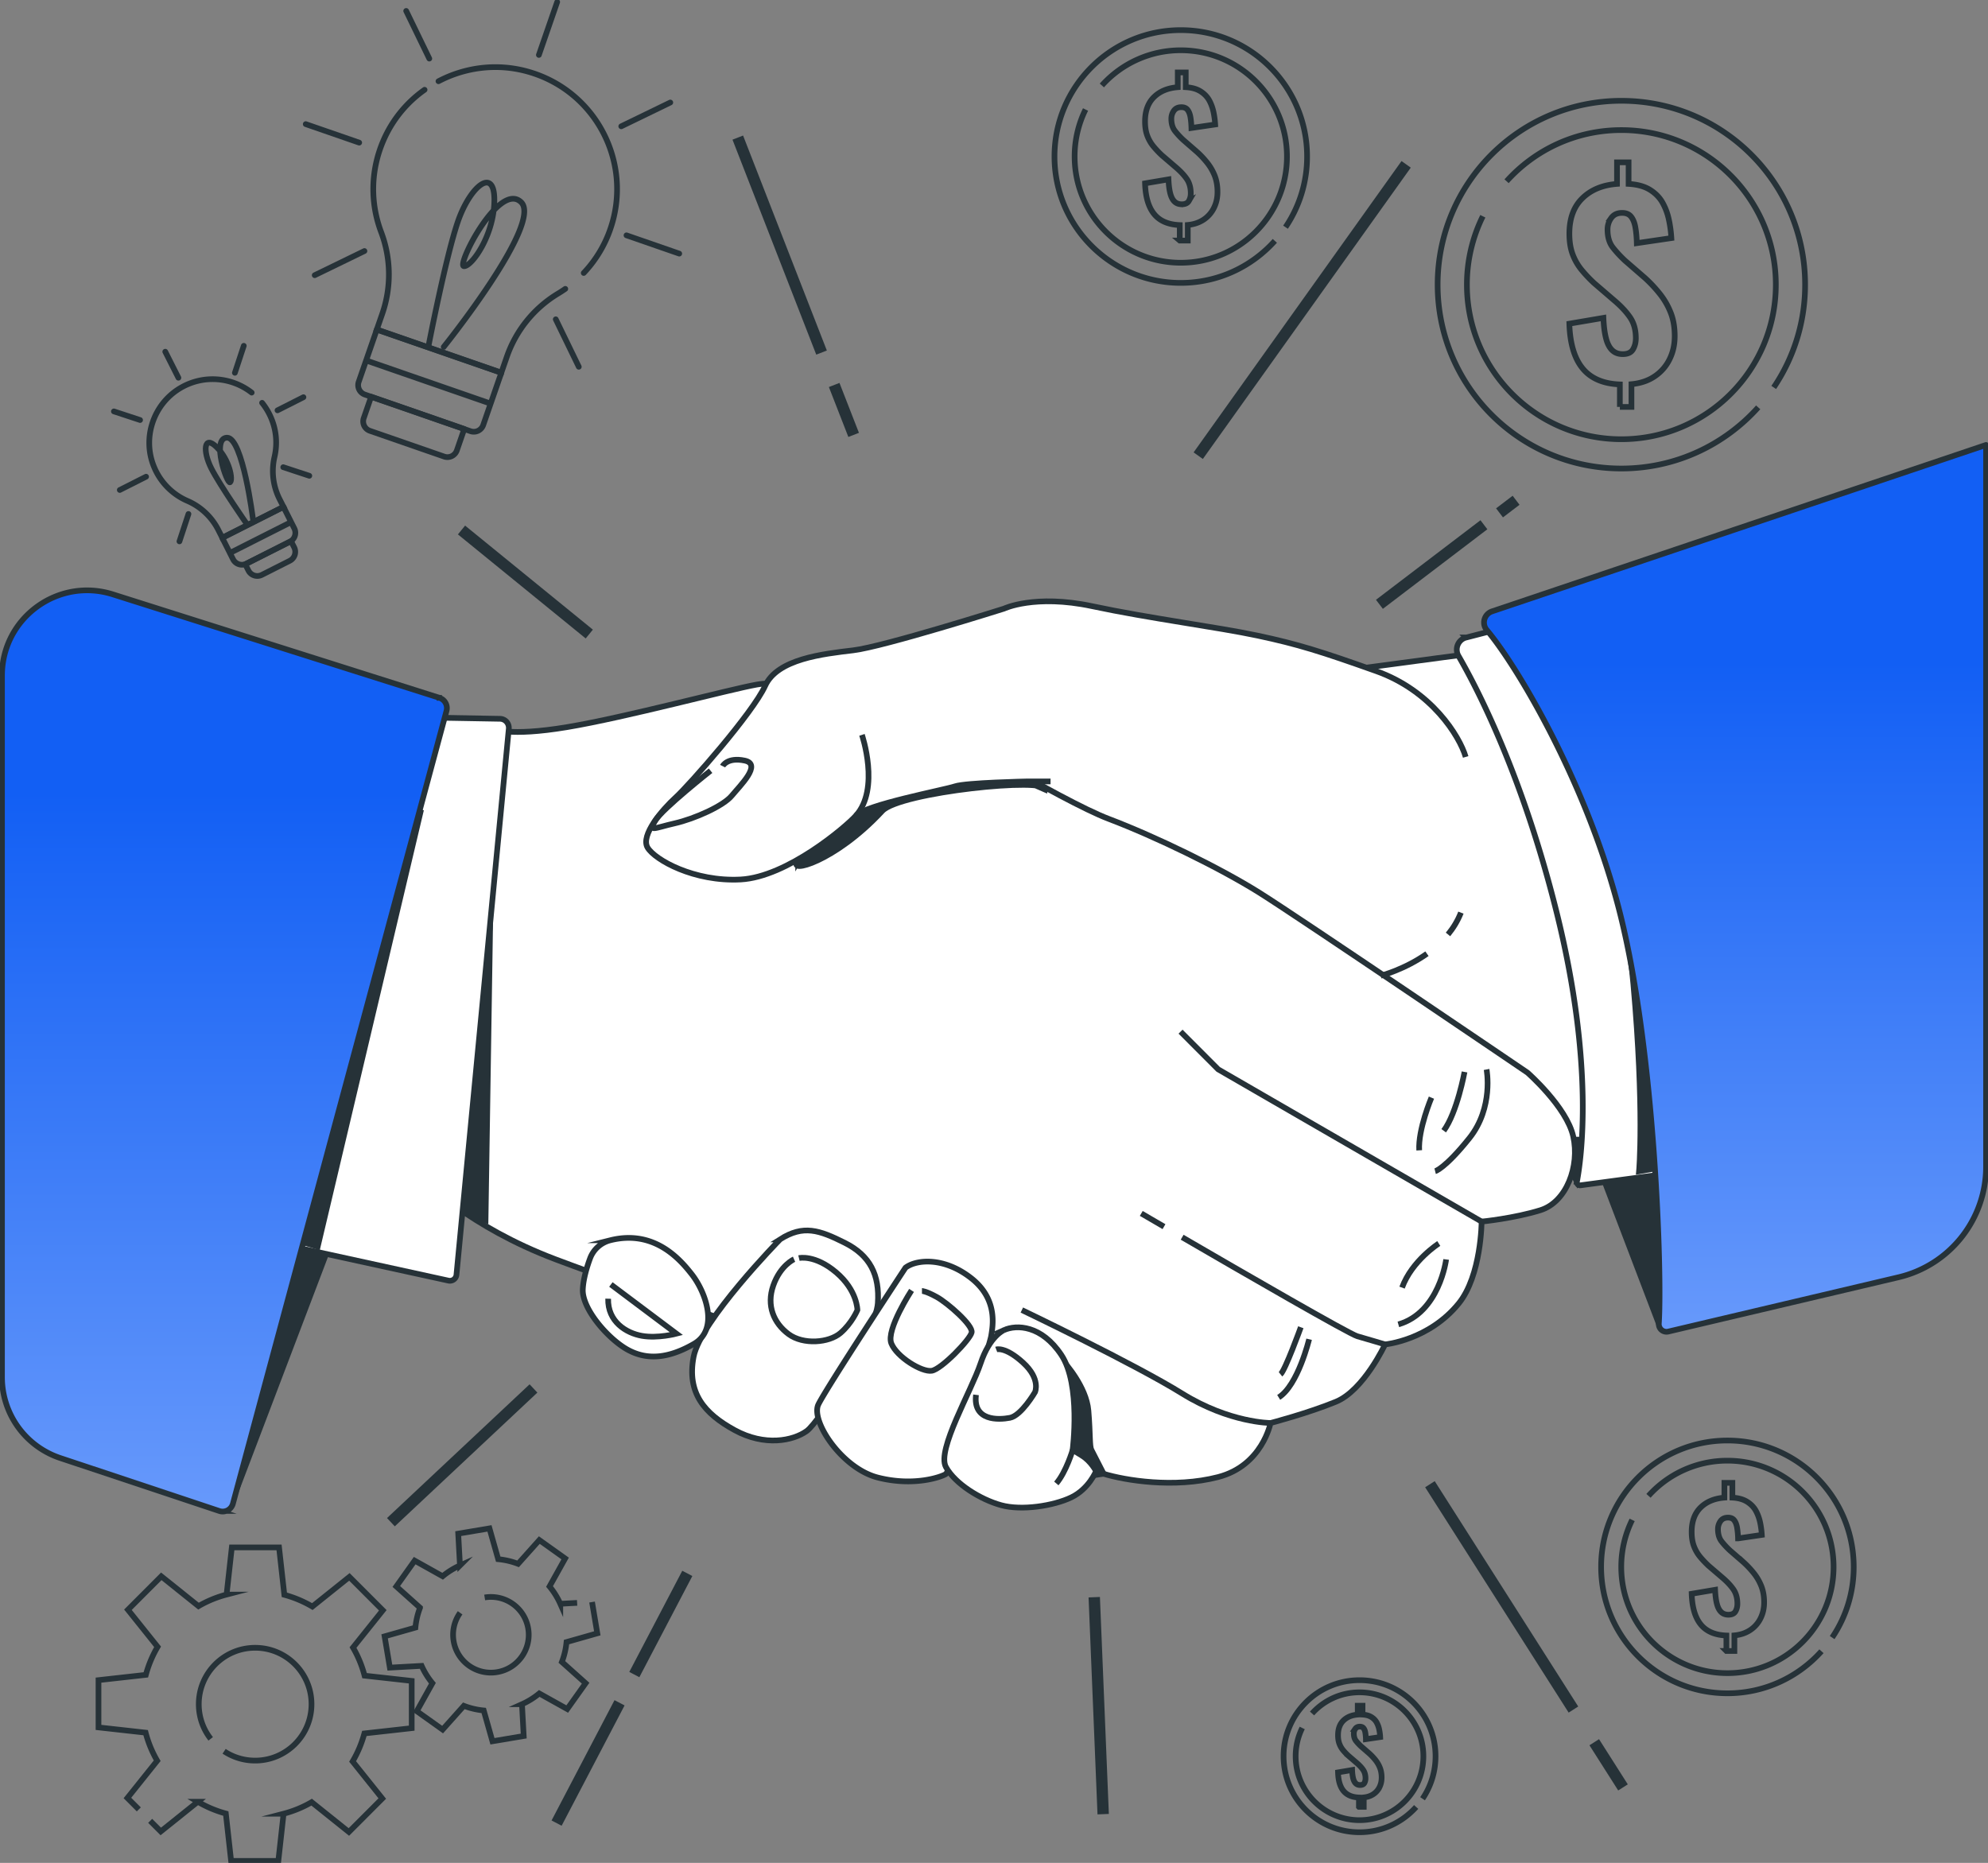 <svg width="350" height="328" fill="none" xmlns="http://www.w3.org/2000/svg"><rect width="100%" height="100%" fill="#808080" stroke="none"/><g clip-path="url(#a)"><path d="m146.862 67.782 3.427 8.79M129.892 24.227l14.747 37.852M247.561 28.936l-36.606 51.295M261.252 92.394l-18.397 14.009M266.916 88.083 264 90.301M81.252 93.317l22.495 18.321M93.923 244.466 68.82 268.014M109.075 299.812l-11.083 21.183M121.005 277.027l-9.328 17.817M192.649 281.219l1.573 38.201M280.677 306.754l5.062 7.957M251.749 261.324l25.264 39.678" stroke="#263238" stroke-width="2" stroke-miterlimit="10"/><path d="M285.187 71.645v-3.96c-2.923-.113-5.105-1.05-6.552-2.814-1.447-1.756-2.231-4.388-2.343-7.88l6-1.021c.056 1.42.203 2.603.448 3.555.237.951.601 1.658 1.083 2.127.483.469 1.105.7 1.874.7.881 0 1.483-.28 1.811-.854.329-.567.49-1.218.49-1.96 0-1.448-.336-2.659-1-3.638-.664-.98-1.58-1.967-2.748-2.96l-3.615-3.108a23.636 23.636 0 0 1-2.21-2.344 9.633 9.633 0 0 1-1.552-2.722c-.385-1.022-.574-2.225-.574-3.618 0-2.666.756-4.752 2.28-6.235 1.517-1.49 3.552-2.337 6.104-2.533v-3.793h2.042v3.793c1.532.084 2.79.433 3.769 1.042.979.61 1.72 1.379 2.231 2.303.51.923.881 1.931 1.105 3.023a21.85 21.85 0 0 1 .426 3.17l-6.083.895c-.028-1.05-.112-1.98-.259-2.792-.14-.812-.399-1.441-.769-1.896-.371-.455-.937-.665-1.699-.637-.798.028-1.399.343-1.811.938a3.435 3.435 0 0 0-.616 2.001c0 1.309.315 2.358.937 3.15.623.797 1.336 1.56 2.126 2.302l3.531 3.065a23.697 23.697 0 0 1 2.594 2.77 12.816 12.816 0 0 1 1.916 3.304c.483 1.203.72 2.59.72 4.15 0 1.56-.307 2.876-.916 4.107a7.629 7.629 0 0 1-2.636 3.003c-1.146.77-2.503 1.217-4.062 1.364v4.003h-2.042z" stroke="#263238" stroke-miterlimit="10"/><path d="M312.276 68.216a32.216 32.216 0 0 0 5.524-18.097c0-17.88-14.482-32.372-32.347-32.372-17.866 0-32.348 14.492-32.348 32.372s14.482 32.373 32.348 32.373c9.565 0 18.166-4.157 24.089-10.77" stroke="#263238" stroke-miterlimit="10"/><path d="M261.063 38.076a27.168 27.168 0 0 0-2.804 12.043c0 15.032 12.174 27.215 27.193 27.215 15.02 0 27.194-12.183 27.194-27.215 0-15.031-12.174-27.215-27.194-27.215-8.02 0-15.236 3.478-20.208 9.007M207.704 42.352v-2.723c-2.007-.077-3.511-.72-4.503-1.931-.993-1.21-1.532-3.016-1.609-5.416l4.126-.7c.042.972.14 1.791.308 2.442.167.65.412 1.14.748 1.462.328.322.762.483 1.286.483.602 0 1.021-.196 1.245-.587a2.66 2.66 0 0 0 .336-1.344c0-.994-.231-1.826-.686-2.505-.461-.672-1.09-1.35-1.888-2.037l-2.489-2.134a17.112 17.112 0 0 1-1.524-1.61 6.577 6.577 0 0 1-1.07-1.875c-.266-.7-.392-1.533-.392-2.491 0-1.834.525-3.261 1.567-4.29 1.041-1.022 2.44-1.603 4.195-1.742V12.75h1.406v2.604c1.055.056 1.915.3 2.587.72.671.42 1.181.945 1.538 1.582.35.637.601 1.33.762 2.078.154.749.252 1.477.294 2.183l-4.182.616c-.02-.72-.076-1.364-.174-1.917-.098-.553-.273-.994-.525-1.302-.251-.315-.643-.462-1.168-.44-.545.02-.957.23-1.244.643-.28.413-.427.868-.427 1.379 0 .896.217 1.623.644 2.17.426.545.916 1.07 1.461 1.58l2.426 2.107a16.309 16.309 0 0 1 1.783 1.904 8.926 8.926 0 0 1 1.315 2.267c.329.833.497 1.784.497 2.855 0 1.07-.21 1.973-.63 2.827a5.21 5.21 0 0 1-1.811 2.065c-.79.524-1.72.84-2.79.937v2.75h-1.405l-.007-.006z" stroke="#263238" stroke-miterlimit="10"/><path d="M226.324 40a22.153 22.153 0 0 0 3.797-12.442c0-12.288-9.957-22.254-22.236-22.254-12.278 0-22.236 9.966-22.236 22.254 0 12.288 9.958 22.253 22.236 22.253 6.58 0 12.489-2.862 16.559-7.404" stroke="#263238" stroke-miterlimit="10"/><path d="M191.118 19.28a18.666 18.666 0 0 0-1.923 8.278c0 10.329 8.37 18.705 18.691 18.705 10.32 0 18.69-8.376 18.69-18.705 0-10.33-8.37-18.706-18.69-18.706a18.64 18.64 0 0 0-13.894 6.194M303.941 290.687v-2.722c-2.007-.077-3.51-.721-4.503-1.931-.993-1.211-1.531-3.017-1.608-5.417l4.125-.7c.042.973.14 1.792.308 2.443.168.65.412 1.14.748 1.462.329.322.762.483 1.287.483.601 0 1.021-.196 1.244-.588.224-.392.336-.839.336-1.343 0-.994-.231-1.827-.685-2.506-.462-.671-1.091-1.35-1.888-2.036l-2.49-2.134a17.246 17.246 0 0 1-1.524-1.61 6.587 6.587 0 0 1-1.07-1.875c-.266-.7-.391-1.533-.391-2.492 0-1.833.524-3.261 1.566-4.289 1.042-1.022 2.44-1.603 4.195-1.743v-2.603h1.406v2.603c1.056.056 1.916.301 2.587.721.671.42 1.182.945 1.538 1.581.35.637.602 1.33.763 2.079a15.5 15.5 0 0 1 .293 2.183l-4.181.616a13.384 13.384 0 0 0-.175-1.917c-.098-.553-.273-.994-.524-1.302-.252-.315-.644-.462-1.168-.441-.546.021-.958.231-1.245.644-.28.413-.426.868-.426 1.379 0 .895.216 1.623.643 2.169.426.546.916 1.071 1.461 1.581l2.427 2.107a16.477 16.477 0 0 1 1.783 1.903 8.927 8.927 0 0 1 1.314 2.268c.329.832.497 1.784.497 2.855 0 1.07-.21 1.973-.63 2.827a5.2 5.2 0 0 1-1.811 2.064c-.79.525-1.72.84-2.79.938v2.75h-1.405l-.007-.007z" stroke="#263238" stroke-miterlimit="10"/><path d="M322.562 288.329a22.162 22.162 0 0 0 3.797-12.443c0-12.288-9.958-22.253-22.236-22.253-12.279 0-22.236 9.965-22.236 22.253 0 12.289 9.957 22.254 22.236 22.254 6.58 0 12.488-2.862 16.558-7.404" stroke="#263238" stroke-miterlimit="10"/><path d="M287.355 267.608a18.663 18.663 0 0 0-1.923 8.278c0 10.329 8.37 18.706 18.691 18.706s18.691-8.377 18.691-18.706c0-10.329-8.37-18.705-18.691-18.705a18.64 18.64 0 0 0-13.894 6.193M239.246 318.126v-1.638c-1.209-.049-2.111-.433-2.713-1.161-.601-.728-.923-1.813-.965-3.261l2.483-.42c.021.588.084 1.078.181 1.469.098.392.252.686.448.882.203.196.455.294.776.294.364 0 .615-.119.748-.35.133-.238.203-.504.203-.812 0-.601-.14-1.098-.412-1.504-.273-.406-.658-.812-1.133-1.225l-1.497-1.287a9.902 9.902 0 0 1-.916-.966 3.992 3.992 0 0 1-.643-1.127c-.161-.42-.238-.923-.238-1.497 0-1.106.315-1.967.944-2.583.63-.615 1.469-.965 2.525-1.049v-1.568h.846v1.568c.636.035 1.153.182 1.559.434.406.252.713.566.923.951.21.385.364.798.455 1.253.09.455.153.889.174 1.316l-2.517.37a8.82 8.82 0 0 0-.105-1.154c-.056-.336-.161-.595-.315-.784-.153-.189-.384-.273-.706-.266-.328.014-.58.14-.748.385a1.437 1.437 0 0 0-.252.826c0 .539.126.972.385 1.301.259.329.552.644.881.952l1.461 1.267c.385.35.749.735 1.077 1.147.329.413.595.868.79 1.365.196.497.301 1.071.301 1.715 0 .643-.126 1.189-.378 1.7a3.106 3.106 0 0 1-1.09 1.239c-.476.315-1.035.503-1.679.566v1.659h-.846l-.007-.007z" stroke="#263238" stroke-miterlimit="10"/><path d="M250.449 316.705a13.34 13.34 0 0 0 2.286-7.487c0-7.397-5.992-13.387-13.377-13.387-7.384 0-13.376 5.99-13.376 13.387 0 7.396 5.985 13.387 13.376 13.387 3.958 0 7.517-1.722 9.965-4.451" stroke="#263238" stroke-miterlimit="10"/><path d="M229.268 304.242a11.235 11.235 0 0 0-1.161 4.983c0 6.214 5.035 11.252 11.244 11.252 6.21 0 11.244-5.038 11.244-11.252 0-6.215-5.034-11.253-11.244-11.253-3.314 0-6.3 1.435-8.356 3.723" stroke="#263238" stroke-miterlimit="10"/><path d="M74.75 15.808a21.203 21.203 0 0 0-7.161 8.727c-2.42 5.458-2.398 11.273-.483 16.34a21.09 21.09 0 0 1 .196 14.366l-.965 2.779 21.922 7.6.965-2.779a21.05 21.05 0 0 1 9.027-11.154c.433-.26.86-.54 1.272-.826M102.768 48.062a21.329 21.329 0 0 0 4.685-7.733c4.041-11.687-2.574-24.479-14.706-27.775-5.349-1.448-10.887-.7-15.55 1.75" stroke="#263238" stroke-miterlimit="10" stroke-linecap="round"/><path d="M88.262 65.632 66.339 58.03l-1.88 5.43 21.923 7.6 1.88-5.428zM64.455 63.467l21.922 7.601-1.304 3.77a1.756 1.756 0 0 1-2.233 1.084L64.234 69.47a1.758 1.758 0 0 1-1.084-2.234l1.305-3.77z" stroke="#263238" stroke-linecap="round" stroke-linejoin="round"/><path d="m65.35 69.854 16.386 5.681-1.305 3.77a1.756 1.756 0 0 1-2.233 1.084l-13.076-4.534a1.758 1.758 0 0 1-1.084-2.235l1.305-3.769.007.003zM110.299 41.435l9.286 3.219M53.828 21.855l9.411 3.26M94.874 9.671 98.097.35M109.375 22.24l8.636-4.192M55.408 48.454l8.754-4.255M75.581 10.315l-4.07-8.39M101.901 64.577l-4.056-8.356" stroke="#263238" stroke-linecap="round" stroke-linejoin="round"/><path d="M75.455 60.847s3.056-15.766 5.181-21.897c2.126-6.13 6.469-9.776 6.399-3.617-.07 6.158-4.035 11.651-5.364 11.532-1.328-.119 6.224-15.01 10.076-11.267C95.6 39.336 78.12 61.085 78.12 61.085M44.311 69.126c-3.496-2.723-8.468-3.24-12.593-.784-4.685 2.792-6.685 8.684-4.643 13.75a11.133 11.133 0 0 0 5.93 6.103 10.995 10.995 0 0 1 5.44 5.13l.692 1.364 10.775-5.444-.692-1.365a10.98 10.98 0 0 1-.895-7.418c.573-2.463.322-5.13-.91-7.558-.363-.72-.79-1.378-1.272-1.98" stroke="#263238" stroke-miterlimit="10" stroke-linecap="round"/><path d="m49.91 89.251-10.781 5.445 1.345 2.668 10.78-5.445-1.344-2.668zM40.475 97.37l10.78-5.445.555 1.1a1.758 1.758 0 0 1-.776 2.359l-7.647 3.862a1.756 1.756 0 0 1-2.358-.776l-.554-1.1z" stroke="#263238" stroke-linecap="round" stroke-linejoin="round"/><path d="m43.178 99.346 8.06-4.07.554 1.1a1.758 1.758 0 0 1-.776 2.359l-4.926 2.488a1.756 1.756 0 0 1-2.357-.777l-.555-1.1zM48.856 72.247l4.566-2.31M21.089 86.27l4.629-2.337M31.41 66.508l-2.315-4.583M41.353 65.64l1.566-4.751M31.592 95.319l1.587-4.822M24.662 73.954l-4.608-1.518M54.457 83.772 49.87 82.26" stroke="#263238" stroke-linecap="round" stroke-linejoin="round"/><path d="M43.486 92.303s-4.776-6.851-6.3-9.867c-1.517-3.017-1.308-5.963.965-3.702 2.272 2.253 2.888 5.724 2.363 6.179-.524.455-3.35-7.768-.56-7.852 2.79-.084 4.581 14.332 4.581 14.332" stroke="#263238" stroke-miterlimit="10" stroke-linecap="round"/><path d="m26.439 320.596 1.866 1.869 6.524-5.228a19.934 19.934 0 0 0 4.93 2.072l.93 8.341h8.314l.923-8.306a19.68 19.68 0 0 0 4.944-2.037l6.552 5.249 5.88-5.886-5.223-6.529a19.965 19.965 0 0 0 2.07-4.933l8.335-.931v-8.32l-8.3-.924a19.714 19.714 0 0 0-2.035-4.948l5.244-6.557-5.88-5.885-6.524 5.227a19.967 19.967 0 0 0-4.93-2.071l-.93-8.349h-8.314l-.923 8.307a19.71 19.71 0 0 0-4.944 2.036l-6.552-5.248-5.873 5.885 5.223 6.529a19.969 19.969 0 0 0-2.07 4.934l-8.335.931v8.32l8.3.924a19.714 19.714 0 0 0 2.035 4.947l-5.244 6.557 2.007 2.009m12.656-12.422a9.88 9.88 0 0 1-2.098-6.102c0-5.479 4.44-9.93 9.922-9.93 5.483 0 9.923 4.444 9.923 9.93 0 5.487-4.44 9.93-9.922 9.93a9.856 9.856 0 0 1-5.462-1.637" stroke="#263238" stroke-miterlimit="10"/><path d="m101.607 282.22-2.965.161a13.368 13.368 0 0 0-1.894-3.052l2.748-4.926-4.546-3.24-3.74 4.185a13.125 13.125 0 0 0-3.497-.819l-1.538-5.424-5.503.924.308 5.606a13.313 13.313 0 0 0-3.05 1.896l-4.922-2.75-3.237 4.548 4.181 3.744a13.167 13.167 0 0 0-.818 3.499l-5.42 1.54.924 5.507 5.594-.308a13.344 13.344 0 0 0 1.895 3.051l-2.748 4.927 4.545 3.24 3.74-4.185c1.113.427 2.287.707 3.497.819l1.538 5.423 5.503-.923-.307-5.599a13.348 13.348 0 0 0 3.048-1.896l4.923 2.743 3.238-4.549-4.182-3.743c.427-1.113.706-2.289.818-3.499l5.419-1.54-.923-5.507m-18.907-.805a6.65 6.65 0 0 1 7.664 5.472c.608 3.632-1.84 7.068-5.468 7.67a6.65 6.65 0 0 1-7.664-5.472 6.643 6.643 0 0 1 1.146-4.969" stroke="#263238" stroke-miterlimit="10"/><path d="m277.621 208.034-5.706-10.713 10.195-2.184-4.489 12.897z" fill="#263238" stroke="#263238" stroke-miterlimit="10"/><path d="m268.188 113.849-98.328 13.163 7.328 70.785 106.307 3.023s7.328-58.916-15.307-86.971z" fill="#fff" stroke="#263238" stroke-miterlimit="10"/><path d="M86.86 128.314s2.594 1.442 12.964-.287c10.37-1.728 28.515-6.627 33.417-7.495 4.895-.867 20.74.574 25.061 3.17 4.321 2.597 28.515 17.299 36.871 20.469 8.356 3.17 19.586 8.65 26.502 12.975 6.915 4.324 47.241 31.707 47.241 31.707s6.915 6.053 8.062 11.246c1.154 5.192-1.154 11.532-5.762 12.974-4.608 1.442-10.37 2.015-10.37 2.015s-.035 9.483-4.034 14.416c-5.266 6.487-12.964 7.208-12.964 7.208s-3.748 8.069-8.643 10.091c-4.895 2.015-11.523 3.751-11.523 3.751s-1.441 7.495-9.217 9.51c-7.775 2.015-16.418.574-20.166-.574-3.748-1.154 3.455-1.441-17.858-9.51-21.313-8.069-63.373-22.484-78.638-28.251-15.264-5.766-23.047-13.835-23.047-13.835l12.097-79.566.007-.014z" fill="#fff" stroke="#263238" stroke-miterlimit="10"/><path d="m86.406 155.445-.923 59.357-7.685-3.38 8.608-55.977z" fill="#263238" stroke="#263238" stroke-miterlimit="10"/><path d="m207.844 181.645 6.622 6.634 46.381 26.809M208.124 217.839c10.614 6.172 29.389 17.019 30.829 17.431 2.014.574 4.895 1.442 4.895 1.442M200.928 213.647s1.539.902 4 2.33M179.902 230.659s19.872 9.51 28.228 14.702c8.356 5.186 15.559 5.186 15.559 5.186M254.602 221.75s-1.167 9.357-8.412 11.435M261.72 188.3s1.294 6.69-3.02 12.086c-4.315 5.395-6.035 5.829-6.035 5.829M257.84 188.734s-1.294 7.124-3.664 10.357M252.015 193.262s-2.371 5.612-2.154 9.279M253.308 218.944s-4.741 3.023-6.468 7.768M230.478 235.802s-1.951 8.125-5.356 10.238M229.016 233.689s-2.762 7.635-3.573 8.286" stroke="#263238" stroke-miterlimit="10"/><path d="m40.948 264.081 16.998-44.71-7.761-3.667-9.237 48.377z" fill="#263238" stroke="#263238" stroke-miterlimit="10"/><path d="m73.323 126.299 14.698.259c.93.014 1.643.818 1.559 1.749l-9.216 96.145a1.169 1.169 0 0 1-1.413 1.028l-30.403-6.641 24.775-92.533v-.007z" fill="#fff" stroke="#263238" stroke-miterlimit="10"/><path d="m74.134 142.555-18.202 76.942-5.335-1.603 23.537-75.339z" fill="#263238" stroke="#263238" stroke-miterlimit="10"/><path d="M77.364 122.866c0-.002 0-.004-.003-.004L19.88 104.654c-9.67-3.063-19.53 4.156-19.53 14.3v123.534a15 15 0 0 0 10.262 14.232l27.973 9.313a1.867 1.867 0 0 0 2.42-1.28l37.605-139.588a1.892 1.892 0 0 0-1.241-2.294c-.002-.001-.004-.003-.004-.005z" fill="url(#b)" stroke="#263238" stroke-miterlimit="10"/><path d="m292.04 233.052-10.482-27.488 21.131-6.907s-5.629 24.801-9.251 33.499c-.475 1.148-.986 2.065-1.398.896z" fill="#263238" stroke="#263238" stroke-miterlimit="10"/><path d="M258.133 112.24a2.205 2.205 0 0 0-1.356 3.247c3.286 5.675 11.23 20.938 17.236 44.976 6.818 27.285 4.321 43.926 3.615 47.579a.558.558 0 0 0 .622.657l20.132-2.701s1.727-53.947-9.706-74.451c-11.425-20.504-14.229-23.52-14.229-23.52l-16.307 4.22-.007-.007z" fill="#fff" stroke="#263238" stroke-miterlimit="10"/><path d="M275.838 132.716s9.706 17.9 11.726 40.525c1.979 22.148 1 32.988 1 32.988l6.713-1.176s5.098-24.842-1.384-46.158c-6.482-21.316-18.523-30.35-18.523-30.35l.461 4.171h.007z" fill="#263238" stroke="#263238" stroke-miterlimit="10"/><path d="M349.652 78.342h-.002l-86.985 29.307c-1.371.483-1.84 2.183-.903 3.289 5.559 6.599 17.866 27.495 23.502 50.063 6.084 24.36 7.37 63.059 6.783 72.044a1.353 1.353 0 0 0 1.685 1.4l40.517-9.557a20 20 0 0 0 15.409-19.466V78.348a.006.006 0 0 0-.006-.006z" fill="url(#c)" stroke="#263238" stroke-miterlimit="10"/><path d="M137.339 218.216s-14.027 14.332-15.23 20.693c-1.202 6.354 1.888 9.965 7.209 12.883 5.322 2.919 10.3 1.89 12.699.175 2.405-1.714 12.188-17.522 12.53-22.505.343-4.982-1.37-8.418-5.838-10.651-4.462-2.232-7.259-3.212-11.377-.595h.007z" fill="#fff" stroke="#263238" stroke-miterlimit="10"/><path d="M159.414 223.206s-13.971 21.225-15.341 24.094c-1.371 2.869 4.118 11.231 10.474 12.855 6.363 1.623 11.223-.126 11.978-.623.749-.497 7.734-22.722 7.986-24.346.251-1.623 1.244-6.368-3.489-10.112-4.741-3.744-9.608-3.373-11.601-1.875l-.007.007zM107.439 218.377a5.136 5.136 0 0 0-3.559 3.205c-.566 1.533-1.182 3.59-1.273 5.41-.174 3.436 4.462 8.761 7.895 10.651 3.433 1.889 7.209 1.546 11.67-1.029s2.063-9.104-.342-12.198c-2.168-2.792-6.713-7.963-14.398-6.039h.007z" fill="#fff" stroke="#263238" stroke-miterlimit="10"/><path d="m107.551 226.159 11.545 8.663s-3.273.868-6.063.385c-2.79-.483-6.062-2.505-5.964-6.543M139.8 221.715s-2.405 1.057-3.657 4.619c-1.252 3.562.098 6.641 2.692 8.566 2.594 1.924 7.118 1.539 9.139-.196 2.021-1.736 2.979-4.045 2.979-4.045s0-3.464-3.755-6.641-6.538-2.506-6.538-2.506M160.484 227.202s-4.524 6.928-3.559 9.335c.965 2.407 5.384 5.101 7.118 4.814 1.734-.286 6.734-5.486 7.02-6.739.287-1.252-4.23-5.199-6.153-6.256-1.923-1.056-2.594-1.056-2.594-1.056" stroke="#263238" stroke-miterlimit="10"/><path d="M187.37 239.861s3.901 4.255 4.251 8.517c.357 4.254.175 6.207.531 6.914.357.706 2.147 4.191 2.147 4.191l-4.097.595-4.252-5.143 1.42-15.074z" fill="#263238" stroke="#263238" stroke-miterlimit="10"/><path d="M176.755 234.193s-2.496 1-4.118 5.864c-1.623 4.871-7.734 15.227-6.112 18.223 1.623 2.995 6.112 5.745 9.727 6.739 3.615 1 9.23.126 12.349-1.372 3.118-1.498 4.363-4.619 4.363-4.619s-.874-1.749-2.497-2.743l-1.622-1.001s1.497-11.483-1.993-16.725c-3.489-5.241-7.859-5.367-10.104-4.366h.007z" fill="#fff" stroke="#263238" stroke-miterlimit="10"/><path d="M175.392 237.601s1.538-.581 4.713 2.309c3.174 2.89 2.118 5.2 2.118 5.2s-2.405 4.142-4.426 4.527c-2.021.385-6.538.581-5.964-4.045M188.852 255.292s-1.147 3.876-2.881 5.899" stroke="#263238" stroke-miterlimit="10"/><path d="M140.52 151.603c-2.076 2.33 6.377.266 14.81-8.817 3.091-3.331 29.306-6.026 28.683-3.751l-5.999-2.625s-9.188-.559-16.307.56c-7.125 1.127-16.872 7.32-16.872 7.32l-4.315 7.32v-.007z" fill="#263238" stroke="#263238" stroke-miterlimit="10"/><path d="M184.957 137.586h-4.097s-10.783.217-12.72.861c-1.943.651-15.74 3.24-17.467 5.178-1.727 1.939-12.076 10.791-20.271 11.225-8.195.434-15.096-3.45-16.39-5.612-1.294-2.156 2.587-6.69 4.958-8.846 2.37-2.155 13.586-14.891 15.74-19.636 2.153-4.744 10.132-5.612 15.523-6.256 5.391-.651 26.522-7.334 26.522-7.334s5.391-2.589 15.523-.434c10.132 2.156 21.992 3.667 29.11 5.179 7.118 1.511 11.216 2.806 20.914 6.256 9.706 3.45 14.664 11.435 15.74 15.108" fill="#fff"/><path d="M184.957 137.586h-4.097s-10.783.217-12.72.861c-1.943.651-15.74 3.24-17.467 5.178-1.727 1.939-12.076 10.791-20.271 11.225-8.195.434-15.096-3.45-16.39-5.612-1.294-2.156 2.587-6.69 4.958-8.846 2.37-2.155 13.586-14.891 15.74-19.636 2.153-4.744 10.132-5.612 15.523-6.256 5.391-.651 26.522-7.334 26.522-7.334s5.391-2.589 15.523-.434c10.132 2.156 21.992 3.667 29.11 5.179 7.118 1.511 11.216 2.806 20.914 6.256 9.706 3.45 14.664 11.435 15.74 15.108" stroke="#263238" stroke-miterlimit="10"/><path d="M151.75 129.385s3.238 9.496-1.077 14.24M125.102 135.704s-8.44 6.662-9.741 8.775c-1.3 2.114-.161 1.302 3.413.49 3.573-.812 8.607-3.086 10.069-4.878 1.461-1.784 5.356-5.521 2.272-6.172-3.083-.651-3.894.973-3.894.973M254.931 164.528c.923-1.126 1.713-2.4 2.272-3.841M243.092 171.792s4.182-1.07 8.133-3.87" stroke="#263238" stroke-miterlimit="10"/></g><defs><linearGradient id="b" x1="39.513" y1="98.468" x2="39.513" y2="266.138" gradientUnits="userSpaceOnUse"><stop offset=".245" stop-color="#125FF4"/><stop offset="1" stop-color="#6799FB"/></linearGradient><linearGradient id="c" x1="305.465" y1="78.342" x2="305.465" y2="234.486" gradientUnits="userSpaceOnUse"><stop offset=".245" stop-color="#125FF4"/><stop offset="1" stop-color="#6799FB"/></linearGradient><clipPath id="a"><path fill="#fff" d="M0 0h350v328H0z"/></clipPath></defs></svg>